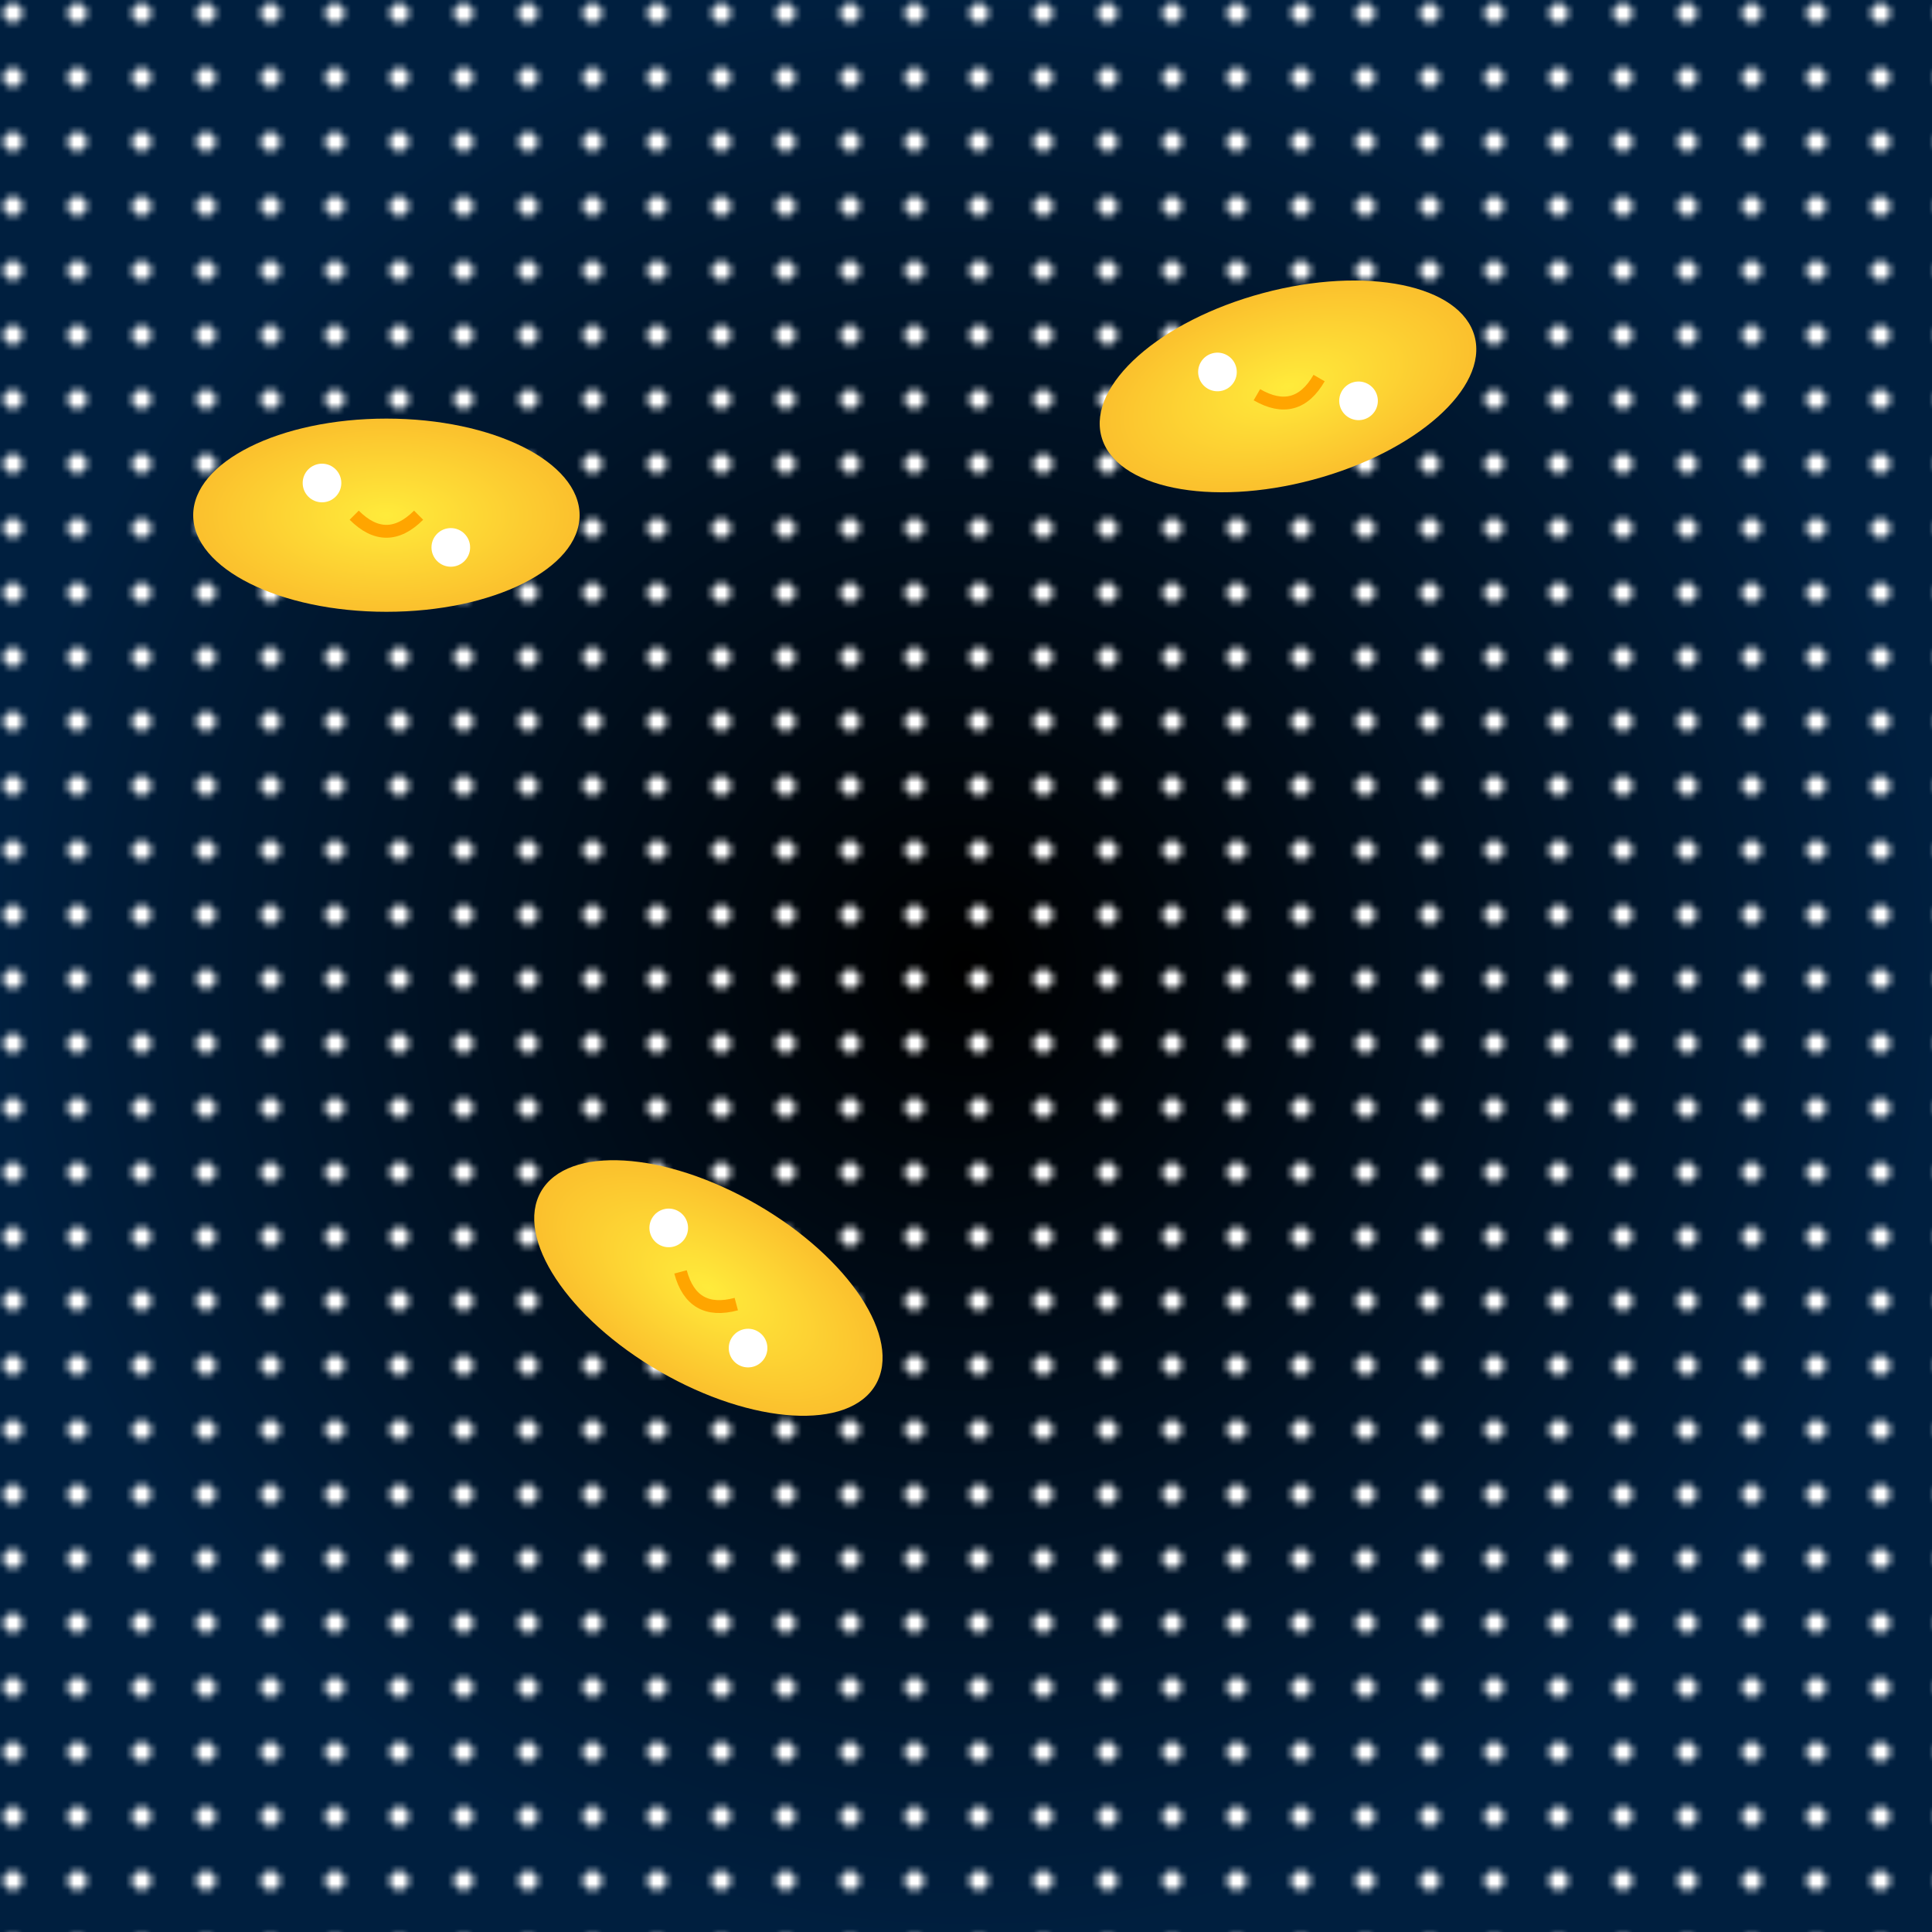 <svg viewBox="0 0 300 300" xmlns="http://www.w3.org/2000/svg">
  <defs>
    <radialGradient id="lemonGradient" cx="50%" cy="50%" r="50%" fx="50%" fy="50%">
      <stop offset="0%" style="stop-color: #ffeb3b;" />
      <stop offset="100%" style="stop-color: #fbc02d;" />
    </radialGradient>
    <radialGradient id="spaceGradient" cx="50%" cy="50%" r="50%" fx="50%" fy="50%">
      <stop offset="0%" style="stop-color: #000;" />
      <stop offset="100%" style="stop-color: #001f3f;" />
    </radialGradient>
    <pattern id="stars" x="0" y="0" width="10" height="10" patternUnits="userSpaceOnUse">
      <circle cx="2" cy="2" r="1.5" style="fill: #ffffff99;" />
    </pattern>
    <clipPath id="astonishedFace">
      <circle cx="150" cy="150" r="40" />
    </clipPath>
  </defs>
  <rect width="100%" height="100%" fill="url(#spaceGradient)" />
  <rect width="100%" height="100%" fill="url(#stars)" />
  
  <!-- Lemon Items -->
  <g transform="translate(60 80)">
    <ellipse rx="30" ry="15" fill="url(#lemonGradient)" />
    <circle cx="-10" cy="-5" r="3" fill="#fff" />
    <circle cx="10" cy="5" r="3" fill="#fff" />
    <path d="M-5 0 Q0 5 5 0" fill="none" stroke="orange" stroke-width="2" />
  </g>
  
  <g transform="translate(200 60) rotate(-15)">
    <ellipse rx="30" ry="15" fill="url(#lemonGradient)" />
    <circle cx="-10" cy="-5" r="3" fill="#fff" />
    <circle cx="10" cy="5" r="3" fill="#fff" />
    <path d="M-5 0 Q0 5 5 0" fill="none" stroke="orange" stroke-width="2" />
  </g>
  
  <g transform="translate(110 200) rotate(30)">
    <ellipse rx="30" ry="15" fill="url(#lemonGradient)" />
    <circle cx="-10" cy="-5" r="3" fill="#fff" />
    <circle cx="10" cy="5" r="3" fill="#fff" />
    <path d="M-5 0 Q0 5 5 0" fill="none" stroke="orange" stroke-width="2" />
  </g>

  <!-- Astronaut Faces -->
  <g transform="translate(150 150)" clip-path="url(#astonishedFace)">
    <circle r="40" fill="#fff" />
    <circle cx="-10" cy="-10" r="6" fill="#000" />
    <circle cx="10" cy="-10" r="6" fill="#000" />
    <ellipse cx="0" cy="10" rx="15" ry="10" fill="#f77" />
    <path d="M-10 0 Q0 20 10 0" fill="none" stroke="#000" stroke-width="3" />
  </g>
  
  <g transform="translate(70 230)" clip-path="url(#astonishedFace)">
    <circle r="40" fill="#fff" />
    <circle cx="-10" cy="-10" r="6" fill="#000" />
    <circle cx="10" cy="-10" r="6" fill="#000" />
    <ellipse cx="0" cy="10" rx="15" ry="10" fill="#f77" />
    <path d="M-10 0 Q0 20 10 0" fill="none" stroke="#000" stroke-width="3" />
  </g>
</svg>